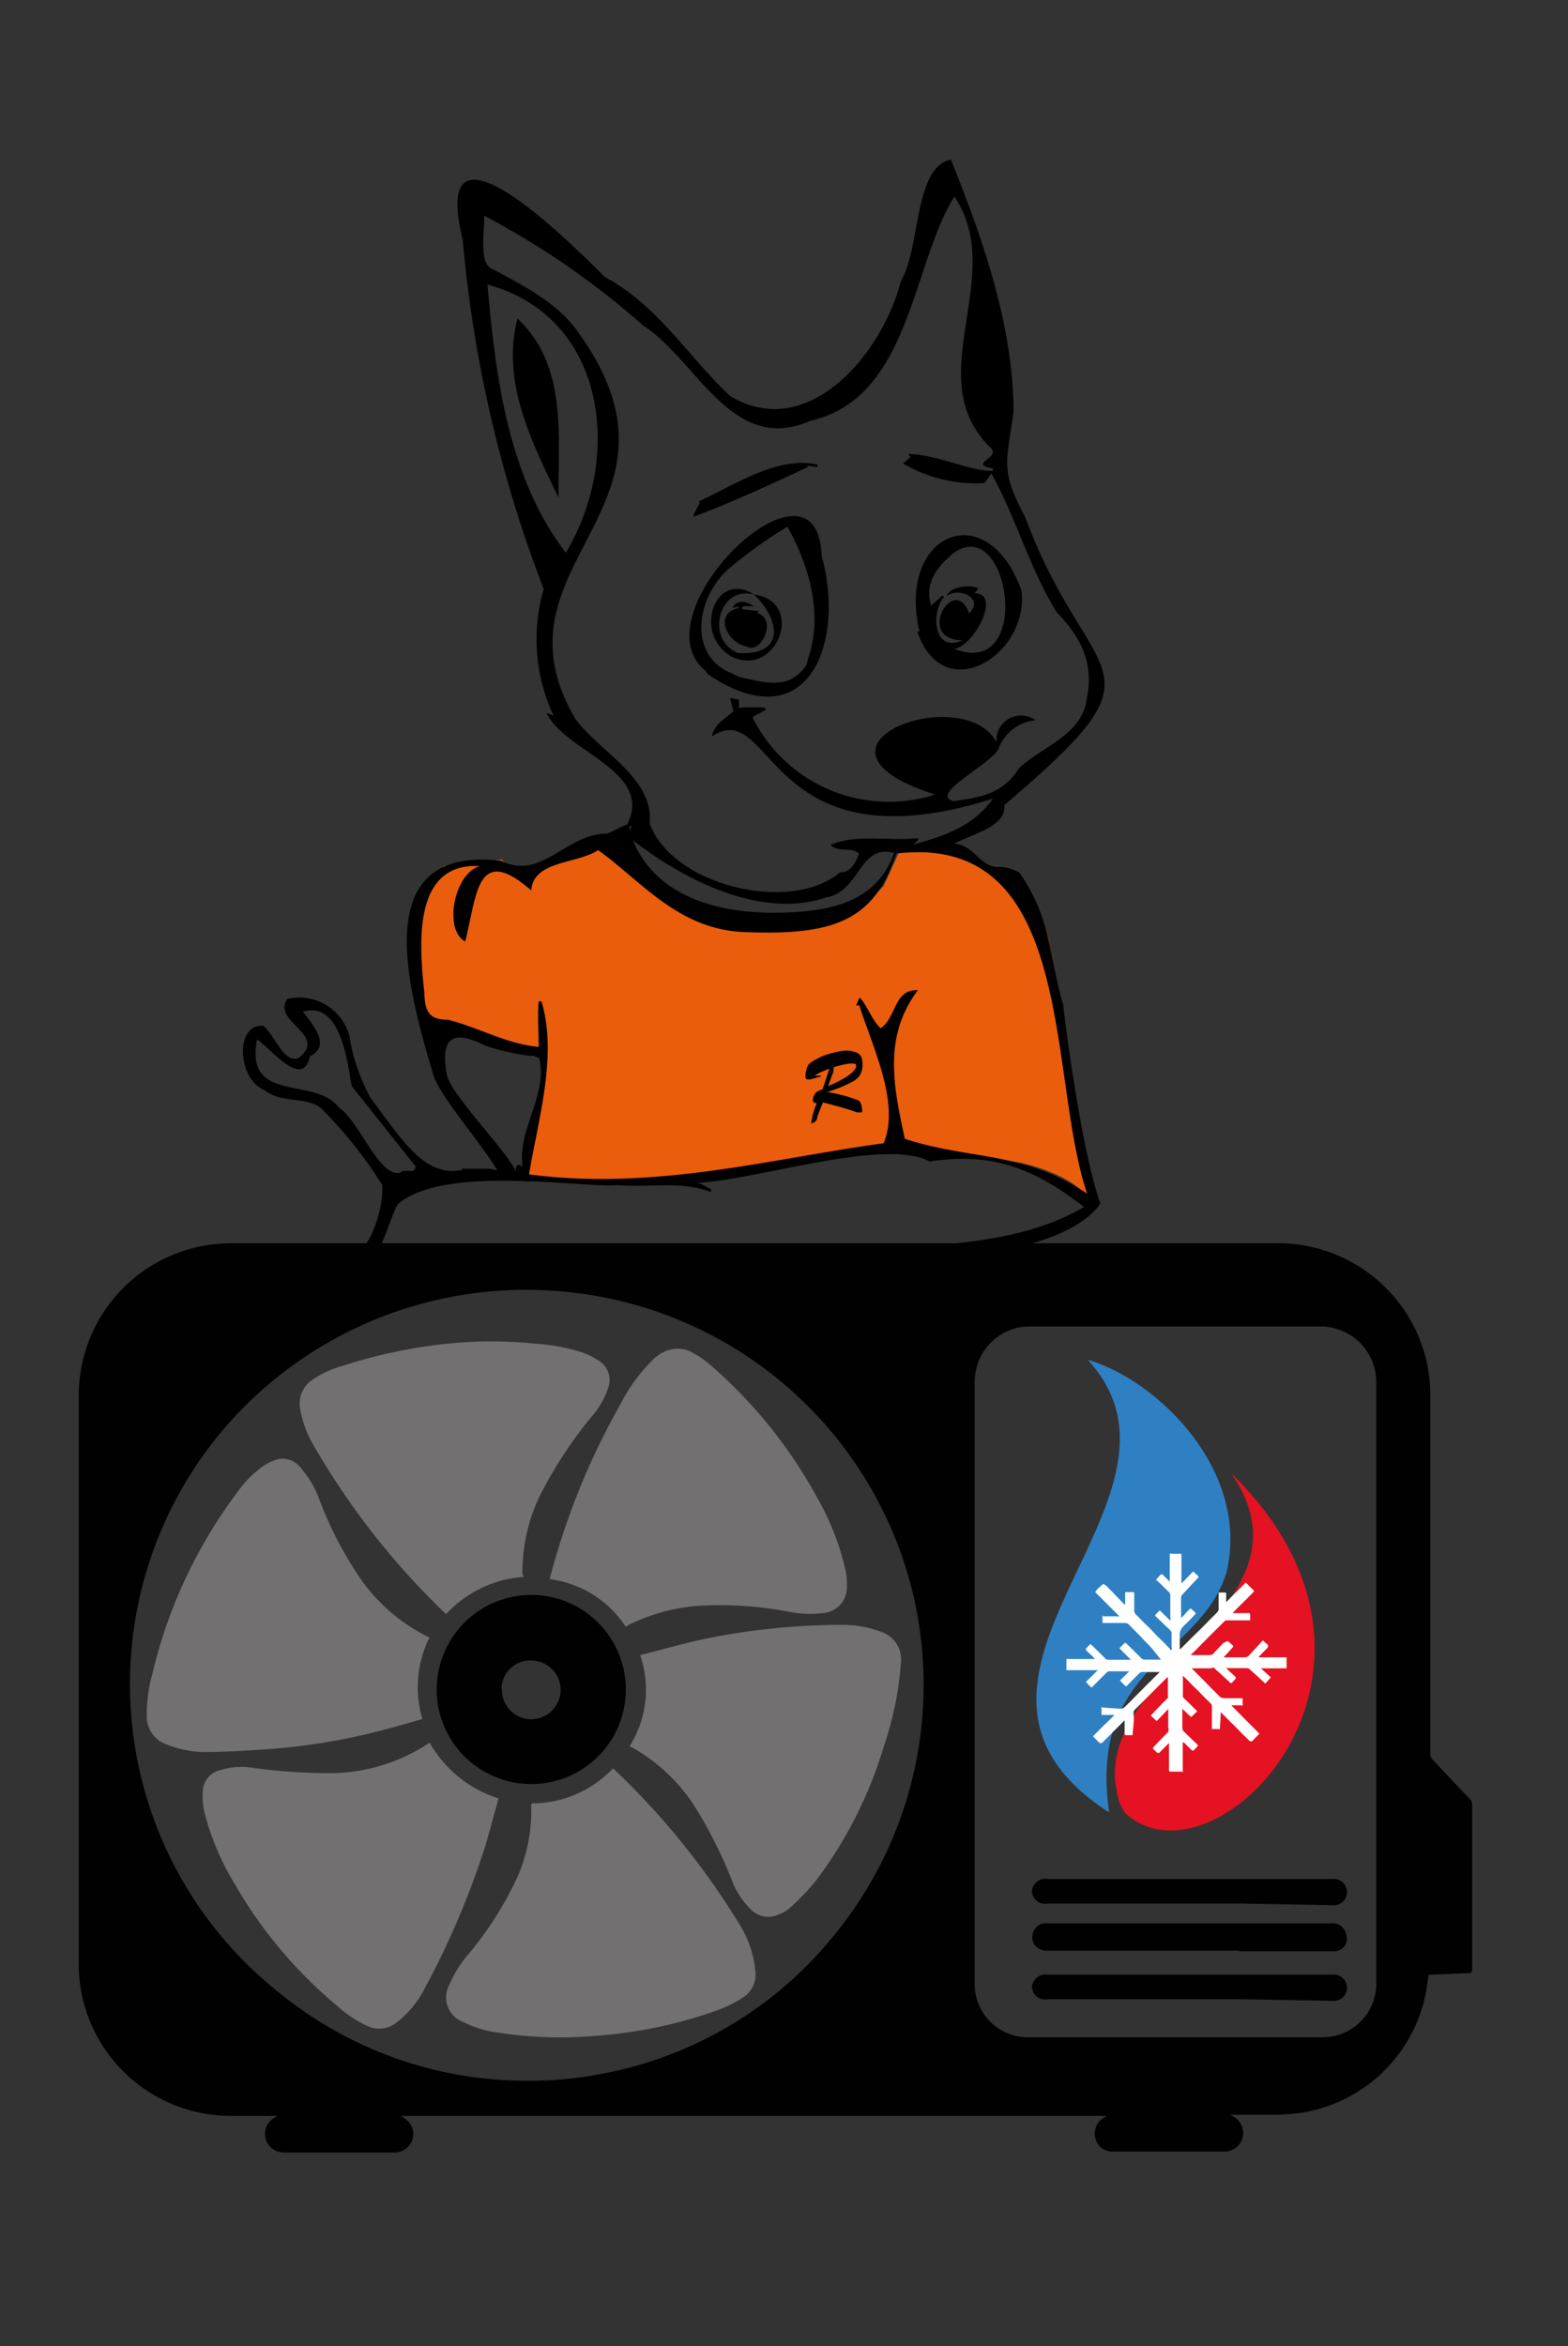 <svg id="Calque_1" data-name="Calque 1" xmlns="http://www.w3.org/2000/svg" viewBox="0 0 84.41 126.28"><rect x="0" y="0" width="84.41" height="126.28" fill="#333333" stroke="none"/><defs><style>.cls-1{fill:#e95d0c;}.cls-2{fill:#e41222;}.cls-3{fill:#2f80c3;}.cls-4{fill:#010101;}.cls-5{fill:#727070;}.cls-6{fill:#fff;}</style></defs><path class="cls-1" d="M28.17,63.43l1.23-6.64L23.88,55l-1.12.35-.38-5.73,1.5-3L27,46.27s1.14,1,1.35.91,4.59-2,4.59-2,4.35,4.26,6.43,4.4a13.64,13.64,0,0,0,5.88-.5,5.35,5.35,0,0,0,2.31-1.37l.82-1.8,3.73-.18,2,1.77a4.8,4.8,0,0,1,2.4,3.38c.56,2.56,2.06,13.67,2.06,13.67s-.43-1.17-3.56-1.95a38.81,38.81,0,0,0-8.87-.57,22.78,22.78,0,0,0-5.06.84,84.57,84.57,0,0,1-10,.77C29.89,63.61,28.17,63.43,28.17,63.43Z"/><path d="M57.25,54.14c-.83-2.84-.64-4.67-2.36-7.15a2,2,0,0,0-1.15-.32c-1,0-1.3-1.19-2.38-1.26.86-.47,2.86-.92,2.7-2.07,9.18-7.8,4.62-6.11,1.13-15.5-1.36-2.56-1-2.93-.63-5.66,0-4.68-1.69-9.4-3.37-13.59-2,.39-1.63,4.78-2.69,6.53-1,3.92-5,8.71-9.19,6.2-2.21-2.05-3.89-4.89-6.75-6.41-2-2-9.48-9.44-7.65-2a69,69,0,0,0,4.36,18.8,9.64,9.64,0,0,0,.54,6.83c-.16-.11-.36-.16-.38-.13,1.09,2.12,5.79,3.1,4.32,6,0-.11-1.15.59-1.16.46-2.2.08-3.47,2.55-5.62,1.46-6.92-.79-5.27,6.16-3.63,11.56.39,1.27,3.31,4.5,3.59,5.48l.9-.18c-.3-1-3.58-4.25-3.78-5.36-.28-1.56,0-2.62,2.06-1.55a12.06,12.06,0,0,0,2.49.56c.14-.08.31.14.42.08.51,2-1.18,3.86-.89,5.88-.35-.25-.43.07-.3.39-.48-.08-1-.17-1.44-.28H24.86l0,.07c-2,.38-3.15-1.54-4.89-3.85a10.15,10.15,0,0,1-1.16-3.36,2.79,2.79,0,0,0-3.34-2c-.87,1.22,2.23,1.94.6,3.18-.81.32-1.31-1.32-1.91-1.74-1.54-.09-1.36,2.91.07,3.46.93.76,2.24.31,3.07,1a23.56,23.56,0,0,1,3.27,4.1c.12,1.17-.66,3.61-1.54,3.7,9.1,1.77,20.36,1,29.88.58,2.37-.41,8.41-.63,10.33-3.26C58.18,61.88,57.21,54.16,57.25,54.14Zm-31-38.82c6.42,1.75,7.29,9.31,4.21,14.43C27.34,25.68,26.68,20.23,26.24,15.32Zm4.69,23.32c-4.83-8.35,7-11.26.21-20.72-1.1-1.61-2.92-2.5-4.55-3.4-.9-.21-.48-2.14-.54-2.91a43.2,43.2,0,0,1,8.56,5.91c2.9,1.87,4.79,7,9,5.13,5.38-1.2,5.46-8.41,7.76-12.07,2.87,4.31-1.88,9.66,1.88,13.46.79.58-1.24.91.19,1.18v.13c-1.3,0-3-.89-4.55-.91l.11.16-.39.35A7.67,7.67,0,0,0,53,26l.37-.51c1.3,2.32,2.07,5.13,3.51,7.46,1.29,1.33,2,2.69,1.64,4.58-.23,2.05-2.39,2.61-3.68,3.84-.82,1.32-2,1.55-3.51,1.75-1.37-.36,2.07-2,2.42-2.82a2.38,2.38,0,0,1,2-1.53,1.33,1.33,0,0,0-2.11,1.18c-1.76-3.34-11.45.22-3.3,2.82A8.2,8.2,0,0,1,40.5,38.6l.71-.38,0-.12a8.54,8.54,0,0,0-1.43,0l0-.44-.48-.09.18.72c-.44.39-1,.66-1.17,1.36,3.35-2.25,2.83,7.22,15.14,3.34-1.06,1.49-2.59,2-4.28,2.47.13-.15.28-.19.26-.35-1.54.19-3.31-.25-4.72.37.41.43,1.08.08,1.53.46-.19.65-.63,1.08-1,1-2.69,2.29-9.09.71-10.27-2.63C35.21,41.86,32.29,40.51,30.93,38.64Zm17.19,7.27c-1,2.85-3.83,3.2-6.47,3.22-2.93,0-6.32-.81-7.59-3.9,2.8,2.17,6.93,4.26,10.42,3.07C46.29,48,46.26,45.4,48.12,45.91ZM34,44.5c-.2.33-.11.12-.09-.06ZM18.23,59.6c-1.29-1.69-5.07-.16-4.39-3.65.75.5,2.46,2.71,2.84.91,1.19-.57.13-1.73-.37-2.4,2-.61,2.39,2.63,2.62,4,1.17,1.45,2.27,2.87,3.45,4.33-.08.48-.55.05-.85.34C20.36,63.33,19.39,60.39,18.23,59.6Zm28.28,7.75c-8.23.81-25.08-.25-25,0h-.37c0-.06-.72-.09-.75-.14.23-.22.83-2.2,1.05-2.41h0c1.39-1.17,4.21-1.31,6.79-1.22a.5.5,0,0,0,.28,0v0c2.06.08,3.93.29,4.76.21,1.76.15,3.42-.25,5,.38l0-.17c-.27-.1-.51-.34-.85-.33,3.16-.09,10.17-2.47,12.63-1.15,3.34-.51,5.61.35,8.31,2.45C54.86,67,50.75,66.94,46.51,67.35Zm12-3.11c-3.52-2.32-6.22-1.78-9.8-2.94-.62-2.85-1.17-5.5.7-8-1.29-.07-1.15,1.47-2,2.05-.5-.47-.67-1.15-1.13-1.66l-.2.43.18,0c.7,2.22,2.21,5.25,1.31,7.42-5.77.76-12.28,2.58-19.09,1.67.5-3,1.54-6.4.67-9.31H29c-.07.82,0,1.56,0,2.45-1.71-.15-3.12-1-4.87-1.46-1,0-1.26-.39-1.29-1.49-.27-2.54-.65-7,3-6.78-1.36.34-2,3.39-.8,4.06.64-2.42.58-5.35,3.56-2.75.11-1.62,2.44-1.41,3.6-2.17,2.29,1.63,4.3,4.27,7.85,4.41,4.75.19,7-.55,8.2-4.23C58,44.79,56.36,57.86,58.52,64.24Z"/><path d="M49.38,34h.12c-1.25-5.31,3.64-7.37,5.49-2.21C55.42,35.22,50.8,38.15,49.38,34Zm1.93.9c4.37,1.8,3.06-7.35,0-5.12-.74.64-1.59,1.52-1.18,2.81l.6-.53.09.06c-.74.89-.55,3.06,1,2.34-2.59,0-.45-3.66.35-1.45.85-.81-.57-1.44-1.21-.92.13-.46,1.16-.68,1.71-.42l-.2.27C53.93,31.89,52.45,34.83,51.31,34.94Z"/><path d="M44.23,29.91c1.31,4.74-.75,10-6.11,6.39,0,0-.14-.15-.11-.17C34.14,33.09,44,23.57,44.23,29.91Zm-.74,5.57c.84-2.4.08-5-1.1-7.13a23.75,23.75,0,0,0-3.29,2.38c-1.76,1.73-1.91,4.63.25,5.49l.45.22c1.39.3,2.7.74,3.63-.67"/><path d="M37.36,27.66l.32-.62L37.6,27c2-.93,4.22-2.45,6.4-2l0,.14-.53-.07,0,.08c-2,.93-4,1.87-6.13,2.66Z"/><path d="M30.06,26.77c-1.45-3-3.09-6.23-2.2-9.62C30.53,19.63,30.06,23.46,30.06,26.77Z"/><path d="M40.59,32c2.8.37,1.25,4.54-1.22,3.34-2.11-1.24-.86-4.7,1.24-3.33-1.92-.56-2.67,2.45-.88,3.14C42.31,35.3,42,33.36,40.59,32Z"/><path d="M39.74,32.65l-.31.07c.2-.4.66-.45,1.16-.07a2.24,2.24,0,0,0-.63,0v.14l.91.11-.12.1c1.13.28.22,2.27-.54,1.8-1-.14-1.86-1.75-.46-2.07Z"/><path class="cls-2" d="M60.58,97.6a2.94,2.94,0,0,1-.35-.68,9.19,9.19,0,0,1-.2-1.08c-.47-6.09,11.08-9.61,6.23-16.56C77.21,89.93,65.38,102,60.58,97.6Z"/><path class="cls-3" d="M58.55,73.19c3.86,1.13,8.78,6.07,7.47,11.47-1.41,4.54-7.46,5-6.31,12.9l-.41-.47c.13.16.26.31.41.47C48.55,90.35,65.5,80.68,58.55,73.19Z"/><path class="cls-4" d="M79.18,106.2l-2.27.1c-.06.36-.1.71-.17,1.06a8.12,8.12,0,0,1-6.6,6.35,10.71,10.71,0,0,1-1.5.12c-.78,0-1.57,0-2.41,0l.2.12a1,1,0,0,1,.46,1.12,1,1,0,0,1-.93.74H59.9a.91.91,0,0,1-.92-.67A1,1,0,0,1,59.4,114l.18-.11h-38a2.72,2.72,0,0,1,.37.27,1,1,0,0,1,.23,1.07,1,1,0,0,1-.94.63H15.27a1,1,0,0,1-.46-1.89l.13-.08H12.32a8.19,8.19,0,0,1-8-7,8.47,8.47,0,0,1-.08-1.23q0-15.28,0-30.57a8.19,8.19,0,0,1,7-8.08,9.69,9.69,0,0,1,1.33-.09c19.52,0,36.66,0,56.18,0a8.2,8.2,0,0,1,8.11,6.66,8.9,8.9,0,0,1,.14,1.71q0,9.54,0,19.07a.49.49,0,0,0,.14.38l2,2.11a.43.43,0,0,1,.11.26c0,3,0,6,0,8.94ZM52.47,91.41v15.36a2.86,2.86,0,0,0,2.84,2.89c3,0,12.9,0,15.86,0a2.89,2.89,0,0,0,2.92-2.93V74.4a3,3,0,0,0-3-3H55.42a3.18,3.18,0,0,0-.62.06,3,3,0,0,0-2.33,2.93ZM28.37,112a20.16,20.16,0,0,0,4.11-.39,21,21,0,0,0,12.43-7.45,21.26,21.26,0,0,0,4.16-18.69,21.34,21.34,0,0,0-19.42-16,21.4,21.4,0,0,0-18.06,8,21.2,21.2,0,0,0,3.46,29.81A21.07,21.07,0,0,0,28.37,112Z"/><path class="cls-4" d="M66.71,105H56.42a.82.82,0,0,1-.76-.36.77.77,0,0,1,.5-1.11,1.66,1.66,0,0,1,.32,0h15.2a.74.74,0,0,1,.79.59.68.68,0,0,1-.67.91H66.71Z"/><path class="cls-4" d="M66.71,102.46H56.46a1.42,1.42,0,0,1-.36,0,.72.72,0,0,1-.55-.67.74.74,0,0,1,.59-.65,1.12,1.12,0,0,1,.32,0H71.71a.71.71,0,0,1,.76.94.69.69,0,0,1-.72.47Z"/><path class="cls-4" d="M66.71,107.61H56.46a1.08,1.08,0,0,1-.36,0,.72.72,0,0,1-.55-.67.74.74,0,0,1,.59-.65,1.12,1.12,0,0,1,.32,0H71.71a.71.71,0,0,1,.76.94.69.69,0,0,1-.72.47Z"/><path class="cls-5" d="M23.12,88.14a6,6,0,0,0-.38,4.39c-.71.2-1.39.4-2.07.58a33.7,33.7,0,0,1-5.72,1c-1.3.11-2.6.18-3.89.2A5.77,5.77,0,0,1,9,93.91,1.6,1.6,0,0,1,7.9,92.3a8.15,8.15,0,0,1,.3-2.19,26.35,26.35,0,0,1,4.54-9.74,5.93,5.93,0,0,1,1.42-1.45,3.1,3.1,0,0,1,.57-.3,1.2,1.2,0,0,1,1.38.3,5.47,5.47,0,0,1,1.1,1.84,20.13,20.13,0,0,0,2.26,4.31,9.71,9.71,0,0,0,3.5,3Z"/><path class="cls-5" d="M28.2,84.88a6.24,6.24,0,0,0-4.18,2l-.19-.17a40.68,40.68,0,0,1-7-9,5.79,5.79,0,0,1-.66-1.81,1.55,1.55,0,0,1,.69-1.66,5.64,5.64,0,0,1,1.62-.73,27.09,27.09,0,0,1,6.23-1.24,22.78,22.78,0,0,1,4.13.06,10.18,10.18,0,0,1,2.45.45,4.19,4.19,0,0,1,1,.5,1.22,1.22,0,0,1,.46,1.4,4.64,4.64,0,0,1-1,1.69,23.55,23.55,0,0,0-2.57,3.91,9.32,9.32,0,0,0-1.05,4.48Z"/><path class="cls-5" d="M23.13,93.8a6.5,6.5,0,0,0,3.71,3c-.24.87-.47,1.73-.72,2.58a45,45,0,0,1-3.38,7.88,5.47,5.47,0,0,1-1.37,1.59,1.49,1.49,0,0,1-1.64.18,6.17,6.17,0,0,1-1.51-1,24.37,24.37,0,0,1-5.59-6.63A14.11,14.11,0,0,1,11,97.53a4.15,4.15,0,0,1-.08-1.17,1.21,1.21,0,0,1,.9-1.07,3.9,3.9,0,0,1,1.83-.13,28.93,28.93,0,0,0,3.84.28,9.69,9.69,0,0,0,5.58-1.6Z"/><path class="cls-5" d="M28.62,97.07A6,6,0,0,0,33,95.18l.17.16a40.72,40.72,0,0,1,6.65,8.26,5.68,5.68,0,0,1,.84,2.46,1.46,1.46,0,0,1-.67,1.46,6.41,6.41,0,0,1-1.22.63,24.52,24.52,0,0,1-6.67,1.43,21.69,21.69,0,0,1-5.34-.18,5.63,5.63,0,0,1-1.84-.57,1.41,1.41,0,0,1-.73-2,6.44,6.44,0,0,1,1.05-1.67A18.81,18.81,0,0,0,27.87,101a8.94,8.94,0,0,0,.73-3.71.57.57,0,0,1,0-.13S28.61,97.11,28.62,97.07Z"/><path class="cls-5" d="M33.68,87.56A5.75,5.75,0,0,0,29.59,85c.06-.24.12-.46.18-.67a39,39,0,0,1,3.66-8.8,8.93,8.93,0,0,1,1.71-2.33,2.06,2.06,0,0,1,1-.57,1.62,1.62,0,0,1,1.18.2,5.17,5.17,0,0,1,1,.71A25.71,25.71,0,0,1,44,80.63a14.21,14.21,0,0,1,1.53,3.94,3.64,3.64,0,0,1,.06.81,1.38,1.38,0,0,1-1.24,1.44,5.54,5.54,0,0,1-1.86-.06,19.84,19.84,0,0,0-4.8-.33,10.17,10.17,0,0,0-3.78,1Z"/><path class="cls-5" d="M34.46,89.09c1.19-.3,2.34-.63,3.51-.88a36.79,36.79,0,0,1,7.4-.75,5.8,5.8,0,0,1,2.05.37A1.57,1.57,0,0,1,48.5,89.5,17.8,17.8,0,0,1,47.58,94a22.76,22.76,0,0,1-3.67,7.25,13.23,13.23,0,0,1-1.37,1.43,1.86,1.86,0,0,1-.62.37,1.31,1.31,0,0,1-1.46-.23,4.47,4.47,0,0,1-1.11-1.73,23.9,23.9,0,0,0-2-3.93,9.52,9.52,0,0,0-3.27-3.07L33.89,94A5.71,5.71,0,0,0,34.46,89.09Z"/><path class="cls-4" d="M23.51,90.94a5.09,5.09,0,0,1,10.18,0,5.09,5.09,0,0,1-10.18,0Zm3.51,0a1.58,1.58,0,1,0,1.57-1.56A1.54,1.54,0,0,0,27,90.91Z"/><path class="cls-6" d="M66.09,88.33l.29.25a.08.08,0,0,1,0,.07l-.3.33c-.07.08-.14.14-.21.23H67a.32.32,0,0,0,.28-.16l.39-.41.31-.34.14.12.14.12s0,.07,0,.11-.26.27-.38.41a1,1,0,0,0-.13.15h1.51v.59s0,.06,0,0H67.88l.53.49c-.09.1-.17.2-.26.29s-.05,0-.08,0l-.45-.42-.35-.31a.25.25,0,0,0-.14-.06H66l.52.48s0,.05,0,.09l-.2.21s0,.07-.1,0l-.51-.47c-.11-.1-.22-.19-.33-.3s-.11,0-.17,0H64.15l0,0,.29.29.35.35.38.39.39.39.09.09c.09.1.21.09.33.1l.86,0s.07,0,.06.06a1.67,1.67,0,0,0,0,.32s0,.06-.06,0l-.56,0,0,0,1.52,1.53-.26.26-.14.15s-.07,0-.11,0l-.39-.38-.33-.34-.39-.38-.32-.33-.14-.14-.05.91-.43,0c0-.32,0-.62,0-.92,0-.1,0-.2,0-.29a.21.21,0,0,0-.08-.18c-.09-.1-.19-.19-.29-.29l-.37-.38-.29-.28-.33-.34a1.89,1.89,0,0,1-.2-.2c0,.12,0,.22,0,.32v.52a2.35,2.35,0,0,0,0,.26c0,.1.09.15.16.22l.33.32c.07.08.15.15.22.22s.07.06,0,.12-.14.14-.22.21-.08,0-.1,0l-.32-.31-.1-.08v.51c0,.16,0,.32,0,.48a.31.31,0,0,0,.13.27l.34.33c.1.1.21.19.31.3s.07.08,0,.16-.13.13-.19.19h-.06l-.45-.44-.06,0c0,.12,0,.24,0,.36s0,.39,0,.58,0,.39,0,.58,0,.05-.06.05H63s-.07,0-.07-.07v-.8c0-.19,0-.38,0-.57,0,0,0-.06,0-.1l-.13.13-.28.28-.11.12s-.07,0-.11,0l-.23-.22s0,0,0-.06l.35-.37.32-.33a1.14,1.14,0,0,0,.15-.16.33.33,0,0,0,0-.22v-1s0,0,0,0l-.62.65-.32-.3.19-.2.46-.48c.09-.09.18-.17.27-.27a.25.25,0,0,0,0-.13v-1l-.09.08-.36.36-.43.43-.33.33-.44.44a1.62,1.62,0,0,0-.18.19.63.63,0,0,0,0,.31c0,.34-.05.67-.07,1,0,0,0,0,0,0l-.36,0s-.07,0-.07-.07c0-.24,0-.49,0-.73a.08.08,0,0,0,0,0l-.25.25-.28.28-.29.29-.28.28-.12.12s-.07,0-.13,0l-.35-.36s0,0,0,0l.46-.47.5-.48.2-.2s0,0,0,0l-.32,0-.38,0c0-.14,0-.27,0-.4s0,0,.06,0l.85.06h.18a.39.39,0,0,0,.19-.12l.3-.29.26-.27.29-.29c.15-.15.29-.3.44-.44l.33-.33c.08-.07.15-.15.23-.23a.05.05,0,0,0,0,0h-1l-.09.06-.44.44a3.19,3.19,0,0,1-.26.26l-.05,0-.3-.3.5-.5h-.69c-.13,0-.26,0-.39,0a.22.22,0,0,0-.15.08l-.45.45-.35.35-.21-.2s0-.06-.07-.07,0,0,0-.06L59,90l.1-.1a.1.1,0,0,1,0,0H57.41v-.6s0,0,.05,0h1.48l-.09-.11-.39-.37s0,0,0-.08l.22-.23.05,0,.51.5.27.27c.06.07.14.06.22.06h1.15l-.62-.62.26-.26a.08.08,0,0,1,.11,0l.25.24.28.28a3.19,3.19,0,0,1,.26.26.29.29,0,0,0,.23.09h.84l-.08-.1L62,88.71l-.38-.39L61.32,88l-.38-.38a2.08,2.08,0,0,0-.21-.21.35.35,0,0,0-.2-.05l-.85,0-.33,0s0,0,0,0,0-.24,0-.36,0,0,.06,0l.67,0a1.07,1.07,0,0,0,.18,0l-1.3-1.3a.91.91,0,0,1,.26-.29.8.8,0,0,1,.18-.15s.14.08.17.11l.28.29.28.29.33.34.11.1,0-.69H61s.06,0,.06.06c0,.2,0,.41,0,.62s0,.24,0,.36a.31.31,0,0,0,.13.2l.39.4.39.38.33.35.33.32.33.34.11.1c0-.15,0-.3,0-.44V87.9a.26.26,0,0,0-.05-.12c-.13-.14-.27-.26-.4-.39l-.42-.4a.09.09,0,0,1,0-.07l.23-.24,0,0,.58.56A1.15,1.15,0,0,0,63,87V86.4c0-.18,0-.37,0-.56a.29.29,0,0,0-.11-.18l-.43-.42-.17-.16c-.06,0-.06-.06,0-.12l.21-.22a0,0,0,0,1,.07,0l.4.39,0,0h0c0-.19,0-.38,0-.56v-.81h0s0-.11,0-.13.08,0,.12,0h.45s.06,0,.06.06c0,.27,0,.54,0,.82s0,.44,0,.67c0,0,0,0,0,.06l.52-.54s.08-.1.12-.1.07.06.11.1l.17.15a0,0,0,0,1,0,.05l-.61.65-.27.29a.23.23,0,0,0-.06.19v1a.35.35,0,0,1,0,.06l.13-.12c.11-.12.22-.25.34-.36s0,0,.09,0l.22.2,0,.06-.33.35c-.12.13-.26.24-.37.37a.61.61,0,0,0-.15.41c0,.12,0,.24,0,.36v.42l.09-.07.52-.52.62-.61.46-.47c.12-.11.23-.23.34-.34a.25.25,0,0,0,.06-.2l0-.85a.08.08,0,0,1,0,0h.34s.08,0,.07.07,0,.3,0,.45l0,0,.32-.33.34-.33.34-.34c0-.06.06-.06.11,0l.38.38a0,0,0,0,1,0,.05l-.44.45-.39.38-.32.33-.07,0,.17,0h.77s.08,0,.08.07,0,.21,0,.32,0,0,0,0H67l-.78,0c-.08,0-.18,0-.25,0l-.18.17c-.11.12-.22.23-.34.34l-.32.32-.29.29-.39.4-.36.35h1.06a.3.3,0,0,0,.22-.14l.48-.51Z"/><path d="M44.65,57.52l-.46.19a3,3,0,0,0-.33.19h.23c.06,0,.09,0,.1,0s0,0,0,.06l-.07,0-.48.14-.11,0c-.1,0-.15,0-.16-.1a.62.62,0,0,1,0-.23,2.21,2.21,0,0,1,.07-.3.68.68,0,0,1,.18-.26,3.1,3.1,0,0,1,.39-.23,2.84,2.84,0,0,1,.45-.2,5.88,5.88,0,0,1,.75-.19,1.51,1.51,0,0,1,.91.07.48.48,0,0,1,.21.17.6.6,0,0,1,.08.21,1.36,1.36,0,0,1,0,.51,1,1,0,0,1-.18.41,1.2,1.2,0,0,1-.39.29,7,7,0,0,1-.73.33l-.52.19-.12,0a8.21,8.21,0,0,1,1.74.46c.09.05.16.19.19.42s0,.22-.06.23l-.2,0-.39-.14c-.32-.1-.8-.24-1.45-.4L44,60.1s0,0,0,0a.35.35,0,0,1-.11.26.3.3,0,0,1-.15.09s0,0-.06,0,0,0,0-.07a3.84,3.84,0,0,1,.29-1q-.2,0-.21-.15a.56.56,0,0,1,.06-.26.62.62,0,0,1,.15-.2,1.08,1.08,0,0,1,.31-.13Zm.22-.07a.41.41,0,0,1,0,.17s0,.11-.06.2l-.23.64a6.85,6.85,0,0,0,1.05-.54,1.55,1.55,0,0,0,.41-.39.32.32,0,0,0,.05-.19c0-.1-.18-.12-.51-.07A6,6,0,0,0,44.87,57.45Z"/></svg>